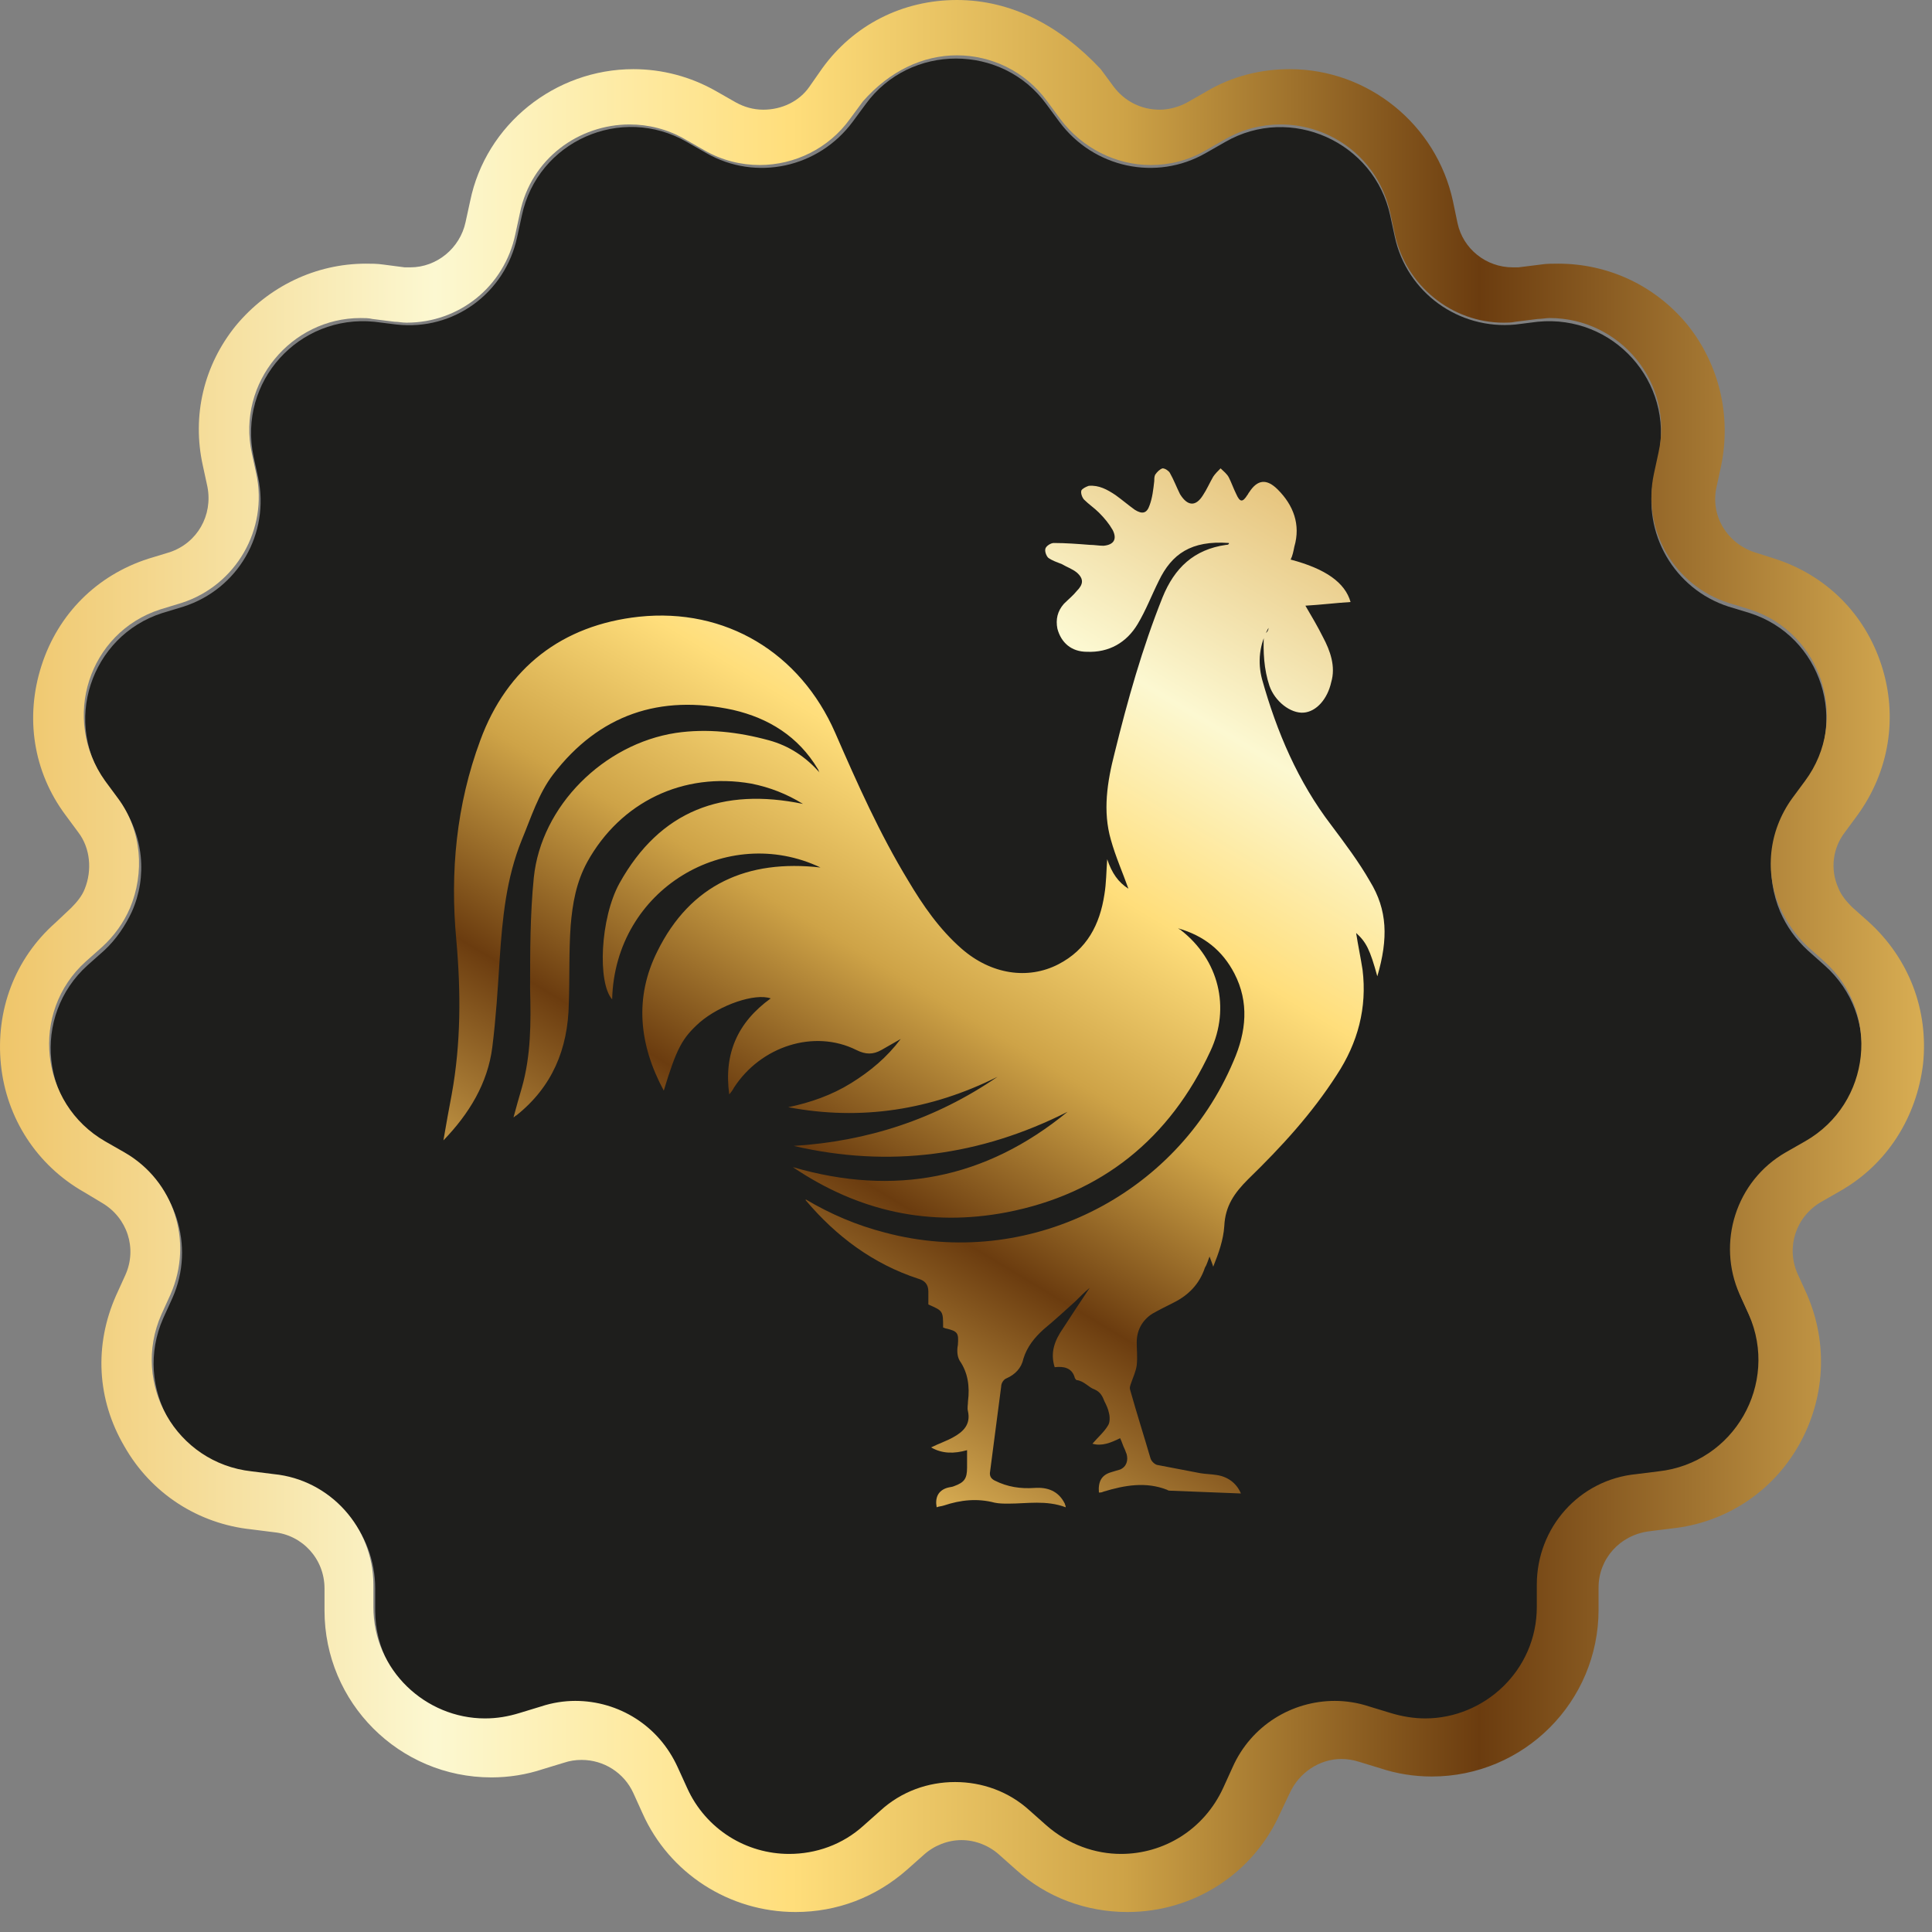 <?xml version="1.0" encoding="UTF-8"?> <svg xmlns="http://www.w3.org/2000/svg" width="58" height="58" viewBox="0 0 58 58" fill="none"><rect x="0" y="0" width="58" height="58" fill="#808080" stroke="none"/> <path d="M54.771 28.977L54.273 28.534C53.913 28.202 53.636 27.814 53.443 27.371C53 26.32 53.083 25.047 53.802 24.078L54.19 23.552C55.518 21.698 54.688 19.096 52.529 18.404L51.893 18.211C50.26 17.685 49.291 15.997 49.651 14.336L49.789 13.7C50.26 11.458 48.433 9.437 46.164 9.659L45.499 9.742C43.784 9.908 42.234 8.773 41.874 7.113L41.736 6.476C41.265 4.262 38.746 3.127 36.782 4.262L36.2 4.594C34.706 5.452 32.824 5.037 31.8 3.653L31.412 3.127C30.084 1.301 27.316 1.301 25.988 3.127L25.6 3.653C24.576 5.037 22.695 5.452 21.2 4.594L20.619 4.262C18.654 3.127 16.135 4.234 15.665 6.476L15.526 7.113C15.167 8.801 13.617 9.936 11.901 9.742L11.237 9.659C8.967 9.437 7.141 11.458 7.611 13.7L7.749 14.336C8.109 16.024 7.141 17.685 5.508 18.211L4.871 18.404C2.712 19.096 1.854 21.726 3.211 23.552L3.598 24.078C4.318 25.074 4.428 26.32 3.958 27.371C3.764 27.787 3.487 28.202 3.128 28.534L2.629 28.977C0.941 30.499 1.218 33.239 3.211 34.373L3.792 34.706C5.286 35.563 5.867 37.418 5.176 38.968L4.899 39.577C3.986 41.652 5.342 44.032 7.611 44.282L8.275 44.364C9.991 44.531 11.264 45.97 11.264 47.686V48.35C11.264 50.619 13.478 52.252 15.665 51.533L16.301 51.339C17.934 50.813 19.706 51.588 20.397 53.166L20.674 53.774C21.255 55.047 22.473 55.767 23.746 55.767C24.521 55.767 25.324 55.49 25.988 54.909L26.486 54.466C27.759 53.331 29.697 53.331 30.97 54.466L31.468 54.909C32.104 55.49 32.907 55.767 33.709 55.767C34.983 55.767 36.2 55.047 36.782 53.774L37.058 53.166C37.75 51.588 39.522 50.813 41.154 51.339L41.791 51.533C43.95 52.224 46.164 50.619 46.191 48.35V47.686C46.191 45.97 47.492 44.531 49.18 44.364L49.845 44.282C52.114 44.032 53.47 41.652 52.557 39.577L52.28 38.968C51.588 37.39 52.169 35.563 53.664 34.706L54.245 34.373C56.182 33.211 56.487 30.499 54.771 28.977Z" fill="#1E1E1C"></path> <path d="M28.728 1.661C29.752 1.661 30.776 2.131 31.44 3.044L31.828 3.57C32.492 4.456 33.516 4.954 34.54 4.954C35.121 4.954 35.675 4.816 36.2 4.511L36.782 4.179C37.307 3.875 37.889 3.736 38.442 3.736C39.964 3.736 41.376 4.76 41.736 6.393L41.874 7.03C42.206 8.58 43.59 9.687 45.14 9.687C45.25 9.687 45.361 9.687 45.499 9.659L46.164 9.576C46.274 9.576 46.413 9.548 46.523 9.548C48.627 9.548 50.26 11.486 49.789 13.589L49.651 14.226C49.291 15.914 50.26 17.574 51.893 18.1L52.529 18.294C54.688 18.986 55.546 21.615 54.19 23.442L53.802 23.967C53.083 24.964 52.972 26.209 53.443 27.261C53.636 27.676 53.913 28.091 54.273 28.423L54.771 28.866C56.459 30.388 56.182 33.128 54.19 34.263L53.608 34.595C52.114 35.453 51.533 37.307 52.225 38.857L52.502 39.466C53.415 41.542 52.059 43.922 49.789 44.171L49.125 44.254C47.409 44.42 46.136 45.859 46.136 47.575V48.239C46.136 50.149 44.559 51.588 42.787 51.588C42.455 51.588 42.095 51.533 41.736 51.422L41.099 51.228C40.767 51.117 40.407 51.062 40.075 51.062C38.774 51.062 37.556 51.809 37.003 53.055L36.726 53.664C36.145 54.937 34.927 55.656 33.654 55.656C32.879 55.656 32.077 55.38 31.412 54.798L30.914 54.356C30.278 53.774 29.475 53.498 28.672 53.498C27.87 53.498 27.067 53.774 26.431 54.356L25.933 54.798C25.296 55.38 24.493 55.656 23.691 55.656C22.418 55.656 21.2 54.937 20.619 53.664L20.342 53.055C19.788 51.809 18.571 51.062 17.27 51.062C16.938 51.062 16.578 51.117 16.246 51.228L15.609 51.422C15.25 51.533 14.918 51.588 14.558 51.588C12.787 51.588 11.209 50.149 11.209 48.239V47.575C11.209 45.859 9.908 44.42 8.22 44.254L7.556 44.171C5.286 43.922 3.93 41.542 4.843 39.466L5.12 38.857C5.812 37.28 5.231 35.453 3.736 34.595L3.155 34.263C1.19 33.128 0.886 30.388 2.574 28.866L3.072 28.423C3.432 28.091 3.709 27.704 3.902 27.261C4.345 26.209 4.262 24.936 3.543 23.967L3.155 23.442C1.827 21.587 2.657 18.986 4.816 18.294L5.452 18.1C7.085 17.574 8.054 15.886 7.694 14.226L7.556 13.589C7.113 11.486 8.746 9.548 10.822 9.548C10.932 9.548 11.071 9.548 11.181 9.576L11.845 9.659C11.956 9.659 12.067 9.687 12.205 9.687C13.783 9.687 15.139 8.607 15.471 7.03L15.609 6.393C15.941 4.76 17.381 3.736 18.903 3.736C19.456 3.736 20.038 3.875 20.563 4.179L21.145 4.511C21.671 4.816 22.252 4.954 22.805 4.954C23.857 4.954 24.881 4.456 25.517 3.57L25.905 3.044C26.707 2.131 27.704 1.661 28.728 1.661ZM28.728 0C27.095 0 25.628 0.747 24.687 2.048L24.3 2.602C23.995 3.044 23.469 3.293 22.916 3.293C22.611 3.293 22.335 3.21 22.086 3.072L21.504 2.74C20.73 2.297 19.872 2.076 19.014 2.076C16.661 2.076 14.585 3.736 14.115 6.033L13.976 6.67C13.81 7.445 13.119 8.026 12.316 8.026C12.261 8.026 12.205 8.026 12.15 8.026L11.513 7.943C11.32 7.915 11.154 7.915 10.988 7.915C9.465 7.915 8.054 8.607 7.085 9.77C6.117 10.96 5.757 12.482 6.089 13.976L6.227 14.613C6.393 15.471 5.923 16.301 5.093 16.578L4.456 16.772C2.906 17.27 1.744 18.432 1.246 19.982C0.747 21.532 0.996 23.165 1.965 24.466L2.353 24.991C2.712 25.462 2.768 26.126 2.546 26.68C2.463 26.901 2.297 27.095 2.131 27.261L1.661 27.704C0.443 28.783 -0.138 30.333 0.028 31.966C0.194 33.571 1.107 34.982 2.519 35.785L3.072 36.117C3.819 36.56 4.124 37.473 3.764 38.276L3.487 38.885C2.823 40.379 2.906 42.012 3.736 43.424C4.539 44.835 5.95 45.748 7.556 45.914L8.22 45.998C9.078 46.081 9.742 46.8 9.742 47.686V48.35C9.742 51.117 11.984 53.359 14.752 53.359C15.277 53.359 15.803 53.276 16.301 53.11L16.938 52.916C17.104 52.861 17.27 52.834 17.464 52.834C18.128 52.834 18.737 53.221 19.014 53.83L19.29 54.439C20.093 56.238 21.892 57.4 23.884 57.4C25.13 57.4 26.292 56.957 27.233 56.127L27.732 55.684C28.036 55.407 28.451 55.241 28.866 55.241C29.281 55.241 29.697 55.407 30.001 55.684L30.499 56.127C31.412 56.957 32.602 57.4 33.848 57.4C35.841 57.4 37.639 56.238 38.442 54.411L38.719 53.83C38.996 53.221 39.605 52.806 40.269 52.806C40.435 52.806 40.629 52.834 40.795 52.889L41.431 53.083C41.929 53.249 42.455 53.332 42.981 53.332C45.749 53.332 47.99 51.09 47.99 48.322V47.658C47.99 46.8 48.627 46.081 49.513 45.97L50.177 45.887C51.782 45.721 53.193 44.807 53.996 43.396C54.799 41.984 54.882 40.324 54.245 38.857L53.968 38.248C53.608 37.446 53.913 36.532 54.66 36.09L55.241 35.757C56.653 34.955 57.538 33.543 57.732 31.938C57.898 30.333 57.317 28.783 56.099 27.676L55.601 27.233C55.435 27.067 55.269 26.873 55.186 26.652C54.937 26.099 55.02 25.462 55.38 24.991L55.767 24.466C56.708 23.165 56.985 21.532 56.487 19.982C55.989 18.432 54.826 17.27 53.276 16.772L52.667 16.578C51.837 16.301 51.339 15.471 51.533 14.613L51.671 13.976C51.976 12.482 51.616 10.96 50.675 9.77C49.706 8.58 48.295 7.915 46.773 7.915C46.606 7.915 46.413 7.915 46.247 7.943L45.583 8.026C45.527 8.026 45.472 8.026 45.416 8.026C44.614 8.026 43.922 7.473 43.756 6.698L43.617 6.033C43.119 3.736 41.071 2.076 38.719 2.076C37.833 2.076 36.975 2.297 36.228 2.74L35.647 3.072C35.398 3.21 35.093 3.293 34.816 3.293C34.263 3.293 33.765 3.044 33.433 2.602L33.045 2.076C31.828 0.775 30.361 0 28.728 0Z" fill="url(#paint0_linear)"></path> <path d="M38.082 18.848C37.806 19.346 37.75 19.872 37.889 20.397C38.331 21.975 38.968 23.469 39.964 24.77C40.379 25.324 40.795 25.877 41.127 26.458C41.653 27.316 41.68 28.174 41.348 29.309C41.127 28.506 41.016 28.285 40.712 28.008C40.767 28.368 40.85 28.756 40.905 29.115C41.044 30.25 40.767 31.302 40.13 32.27C39.383 33.433 38.47 34.429 37.473 35.398C37.058 35.813 36.782 36.2 36.754 36.809C36.726 37.224 36.588 37.612 36.422 38.027C36.394 37.944 36.366 37.861 36.311 37.722C36.256 37.861 36.228 37.972 36.173 38.055C36.007 38.553 35.675 38.885 35.232 39.106C35.01 39.217 34.789 39.328 34.595 39.438C34.291 39.632 34.125 39.937 34.125 40.296C34.125 40.518 34.152 40.739 34.125 40.988C34.097 41.182 34.014 41.348 33.959 41.514C33.931 41.597 33.903 41.653 33.931 41.736C34.125 42.428 34.346 43.119 34.54 43.784C34.568 43.867 34.651 43.95 34.733 43.977C35.176 44.06 35.592 44.143 36.034 44.226C36.2 44.254 36.366 44.254 36.532 44.282C36.892 44.337 37.141 44.559 37.252 44.835C36.56 44.808 35.841 44.78 35.149 44.752C35.121 44.752 35.066 44.752 35.038 44.725C34.401 44.475 33.765 44.586 33.128 44.78C33.073 44.808 33.018 44.808 32.99 44.808C32.962 44.475 33.073 44.282 33.35 44.199C33.433 44.171 33.543 44.143 33.627 44.116C33.82 44.033 33.876 43.839 33.82 43.645C33.792 43.59 33.792 43.562 33.765 43.507C33.709 43.396 33.682 43.285 33.627 43.175C33.35 43.313 33.073 43.424 32.796 43.341C32.962 43.147 33.156 42.981 33.267 42.787C33.322 42.704 33.322 42.538 33.294 42.428C33.267 42.289 33.211 42.178 33.156 42.068C33.101 41.929 33.045 41.791 32.852 41.708C32.685 41.653 32.547 41.459 32.326 41.431C32.298 41.431 32.298 41.403 32.27 41.376C32.187 41.044 31.911 41.016 31.662 41.044C31.523 40.601 31.662 40.241 31.911 39.881C32.16 39.494 32.436 39.079 32.713 38.663C32.547 38.802 32.409 38.94 32.27 39.079C31.966 39.355 31.662 39.632 31.329 39.909C31.053 40.158 30.831 40.435 30.721 40.795C30.665 41.071 30.471 41.265 30.222 41.376C30.139 41.403 30.056 41.514 30.056 41.625C29.946 42.483 29.835 43.313 29.724 44.171C29.697 44.309 29.752 44.392 29.863 44.448C30.25 44.642 30.637 44.697 31.053 44.669C31.44 44.642 31.772 44.752 31.966 45.14C31.966 45.167 31.994 45.195 31.994 45.25C31.412 45.029 30.831 45.14 30.278 45.14C30.139 45.14 30.001 45.14 29.863 45.112C29.337 44.974 28.838 45.029 28.34 45.195C28.257 45.223 28.174 45.223 28.119 45.25C28.064 44.946 28.174 44.752 28.423 44.669C28.506 44.642 28.589 44.642 28.645 44.614C28.949 44.503 29.032 44.392 29.032 44.06C29.032 43.894 29.032 43.728 29.032 43.535C28.645 43.645 28.285 43.645 27.953 43.452C28.174 43.341 28.423 43.258 28.617 43.147C28.922 42.981 29.143 42.76 29.06 42.372C29.032 42.261 29.06 42.178 29.06 42.068C29.115 41.625 29.06 41.21 28.811 40.85C28.728 40.712 28.728 40.518 28.756 40.379C28.783 40.02 28.756 39.964 28.396 39.881C28.368 39.881 28.34 39.854 28.313 39.854C28.313 39.355 28.313 39.355 27.87 39.162C27.87 39.023 27.87 38.913 27.87 38.774C27.87 38.553 27.759 38.442 27.565 38.387C26.209 37.944 25.102 37.114 24.189 36.034C24.189 36.034 24.189 36.034 24.189 36.007C24.936 36.449 25.711 36.782 26.569 37.003C30.831 38.138 35.315 35.924 37.031 31.855C37.418 30.97 37.501 30.084 37.058 29.226C36.699 28.534 36.145 28.091 35.37 27.87C35.398 27.898 35.425 27.898 35.453 27.925C36.588 28.811 36.948 30.25 36.339 31.551C35.121 34.18 33.073 35.841 30.222 36.394C27.898 36.837 25.767 36.366 23.802 35.038C26.846 35.924 29.586 35.398 32.049 33.377C29.42 34.706 26.68 35.066 23.829 34.401C26.043 34.263 28.091 33.599 29.946 32.326C27.953 33.322 25.849 33.654 23.663 33.239C24.327 33.101 24.964 32.879 25.545 32.52C26.126 32.16 26.625 31.744 27.04 31.191C26.846 31.302 26.652 31.412 26.458 31.523C26.209 31.662 25.988 31.662 25.711 31.523C24.438 30.887 22.833 31.412 22.03 32.658C22.003 32.713 21.947 32.796 21.892 32.852C21.726 31.634 22.141 30.693 23.137 29.973C22.667 29.807 21.615 30.167 21.006 30.693C20.48 31.163 20.314 31.468 19.927 32.741C19.18 31.357 19.041 29.946 19.733 28.562C20.73 26.541 22.445 25.794 24.632 26.043C21.837 24.715 18.46 26.68 18.377 30.001C17.934 29.503 18.017 27.565 18.598 26.514C19.816 24.327 21.698 23.636 24.106 24.134C23.608 23.829 23.11 23.636 22.556 23.525C20.508 23.165 18.626 24.078 17.63 25.877C17.298 26.486 17.187 27.123 17.132 27.787C17.076 28.562 17.104 29.364 17.076 30.139C17.049 31.495 16.578 32.63 15.499 33.488C15.471 33.488 15.471 33.516 15.416 33.544C15.499 33.239 15.582 32.935 15.665 32.658C15.941 31.689 15.941 30.693 15.914 29.697C15.914 28.59 15.914 27.455 16.025 26.348C16.246 24.189 18.128 22.335 20.287 22.003C21.228 21.864 22.169 21.975 23.082 22.224C23.691 22.39 24.189 22.722 24.604 23.193C24.576 23.165 24.576 23.11 24.549 23.082C23.968 22.113 23.082 21.56 22.003 21.311C19.816 20.84 17.989 21.449 16.606 23.248C16.163 23.829 15.941 24.549 15.665 25.213C15.194 26.375 15.084 27.566 15.001 28.783C14.945 29.669 14.89 30.555 14.779 31.44C14.641 32.52 14.087 33.433 13.312 34.235C13.395 33.737 13.478 33.294 13.561 32.852C13.838 31.329 13.838 29.779 13.7 28.23C13.506 26.182 13.7 24.161 14.419 22.224C15.222 20.038 16.883 18.765 19.18 18.515C21.781 18.239 24.023 19.595 25.075 22.003C25.739 23.525 26.403 25.019 27.261 26.431C27.704 27.178 28.202 27.898 28.866 28.479C29.752 29.254 30.859 29.42 31.772 28.949C32.63 28.506 33.018 27.759 33.156 26.846C33.211 26.514 33.211 26.182 33.239 25.794C33.377 26.209 33.571 26.486 33.876 26.68C33.709 26.209 33.488 25.711 33.35 25.213C33.101 24.355 33.239 23.469 33.46 22.611C33.848 21.034 34.291 19.456 34.9 17.934C35.259 17.049 35.841 16.495 36.809 16.357C36.837 16.357 36.865 16.357 36.892 16.329C36.892 16.329 36.892 16.329 36.892 16.301C35.758 16.218 35.176 16.633 34.789 17.436C34.568 17.879 34.401 18.322 34.152 18.737C33.82 19.29 33.294 19.595 32.63 19.567C32.16 19.567 31.855 19.29 31.744 18.875C31.689 18.598 31.744 18.349 31.938 18.128C32.077 17.99 32.215 17.879 32.326 17.741C32.519 17.547 32.547 17.381 32.326 17.187C32.187 17.076 32.021 17.021 31.883 16.938C31.744 16.883 31.578 16.827 31.468 16.744C31.412 16.689 31.357 16.55 31.385 16.467C31.412 16.384 31.551 16.301 31.634 16.301C31.994 16.301 32.353 16.329 32.713 16.357C32.852 16.357 32.99 16.384 33.128 16.384C33.433 16.357 33.543 16.191 33.405 15.914C33.294 15.72 33.156 15.554 32.99 15.388C32.852 15.25 32.685 15.139 32.547 15.001C32.492 14.945 32.436 14.807 32.464 14.724C32.492 14.668 32.602 14.613 32.685 14.585C32.99 14.558 33.239 14.696 33.488 14.862C33.682 15.001 33.876 15.167 34.069 15.305C34.291 15.443 34.429 15.416 34.512 15.167C34.595 14.945 34.623 14.696 34.651 14.447C34.651 14.392 34.651 14.309 34.678 14.253C34.733 14.17 34.816 14.087 34.9 14.06C34.983 14.06 35.093 14.143 35.121 14.198C35.232 14.392 35.315 14.613 35.425 14.835C35.647 15.194 35.896 15.222 36.117 14.862C36.228 14.696 36.311 14.502 36.422 14.309C36.477 14.226 36.56 14.143 36.643 14.06C36.726 14.143 36.837 14.226 36.892 14.336C36.975 14.502 37.031 14.668 37.114 14.835C37.224 15.084 37.307 15.084 37.446 14.862C37.473 14.835 37.473 14.807 37.501 14.779C37.75 14.392 38.027 14.364 38.359 14.696C38.83 15.167 39.051 15.748 38.857 16.412C38.83 16.55 38.802 16.689 38.746 16.799C39.798 17.076 40.379 17.491 40.545 18.073C40.103 18.1 39.66 18.156 39.189 18.183C39.383 18.515 39.549 18.792 39.715 19.124C39.937 19.539 40.103 20.01 39.964 20.48C39.854 20.979 39.522 21.366 39.134 21.394C38.746 21.421 38.276 21.062 38.11 20.591C37.944 20.093 37.916 19.567 37.944 19.041C38.055 18.986 38.082 18.903 38.082 18.848Z" fill="url(#paint1_linear)"></path> <defs> <linearGradient id="paint0_linear" x1="-0.077" y1="28.695" x2="57.554" y2="28.695" gradientUnits="userSpaceOnUse"> <stop stop-color="#EFC569"></stop> <stop offset="0.228" stop-color="#FCF8D1"></stop> <stop offset="0.414" stop-color="#FFDE7B"></stop> <stop offset="0.586" stop-color="#CEA347"></stop> <stop offset="0.772" stop-color="#6B3C0F"></stop> <stop offset="1" stop-color="#D7AC52"></stop> </linearGradient> <linearGradient id="paint1_linear" x1="21.276" y1="41.064" x2="37.507" y2="14.051" gradientUnits="userSpaceOnUse"> <stop stop-color="#D7AC52"></stop> <stop offset="0.228" stop-color="#6B3C0F"></stop> <stop offset="0.414" stop-color="#CEA347"></stop> <stop offset="0.586" stop-color="#FFDE7B"></stop> <stop offset="0.772" stop-color="#FCF8D1"></stop> <stop offset="1" stop-color="#E6C47D"></stop> </linearGradient> </defs> </svg> 